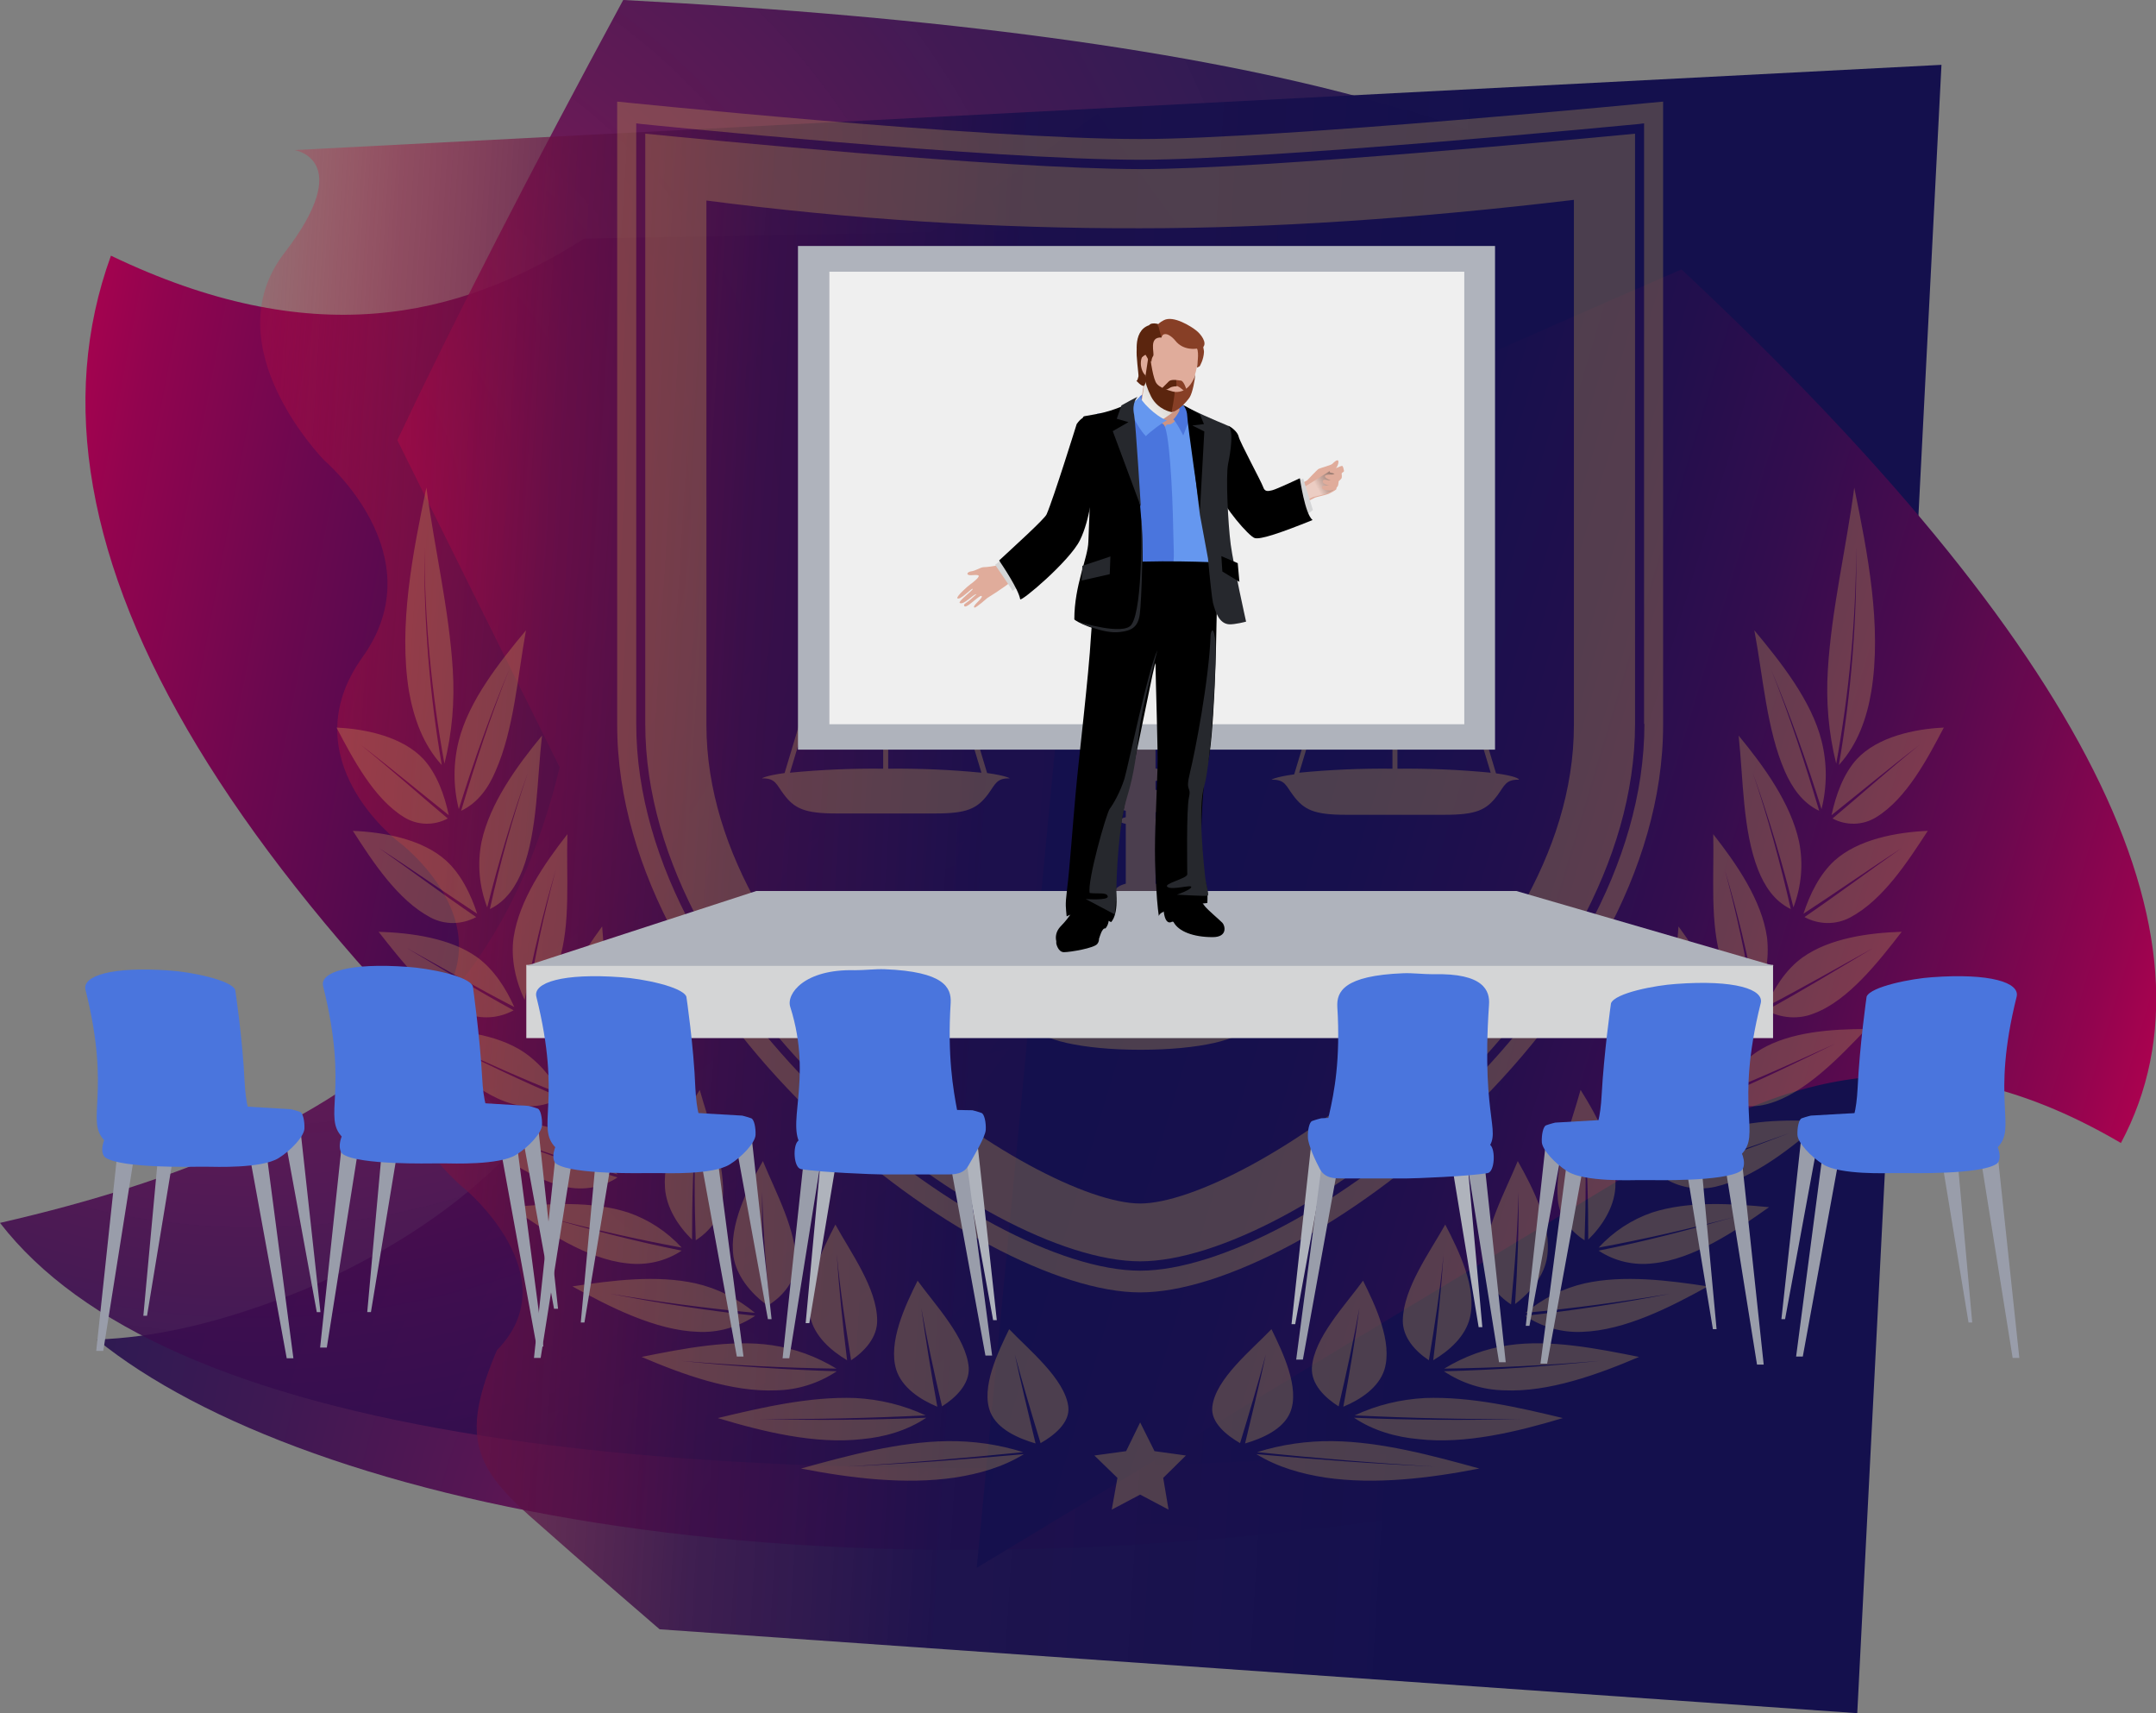 <svg xmlns="http://www.w3.org/2000/svg" viewBox="0 0 645.2 512.6"><rect x="0" y="0" width="645.2" height="512.6" fill="#808080" stroke="none"/><style>.st6{fill:#e8c052}.st7{fill:#d4d5d6}.st8{fill:#afb3bc}.st9{fill:#999daa}.st10{fill:#4a75dd}.st12{fill:#e0ac9b}.st16{fill:#6597ef}.st17{fill:#26282d}.st18{fill:#5b250e}.st19{fill:#873f26}</style><g id="Layer_1"><g id="Layer_10"><linearGradient id="SVGID_1_" gradientUnits="userSpaceOnUse" x1="-417.579" y1="-101.806" x2="-417.229" y2="-101.506" gradientTransform="matrix(538.15 748.65 691.63 -497.15 295119.563 262144.188)"><stop offset="0" stop-color="#bf0050"/><stop offset=".12" stop-color="#92044f"/><stop offset=".25" stop-color="#6c084f"/><stop offset=".38" stop-color="#4c0b4e"/><stop offset=".52" stop-color="#330d4e"/><stop offset=".66" stop-color="#220f4d"/><stop offset=".82" stop-color="#17104d"/><stop offset="1" stop-color="#14104d"/></linearGradient><path d="M174.8 71.4l263.6-4.9 3.7 201.2c-56 37.9-126.2 83.3-210.8 136.2C67.7 272.4 1.7 163.2 33.2 76.5c59.6 28.6 103.4 19.3 141.6-5.1z" fill-rule="evenodd" clip-rule="evenodd" fill="url(#SVGID_1_)"/><radialGradient id="SVGID_2_" cx="-270.972" cy="521.357" r="348.45" fx="-532.857" fy="435.549" gradientTransform="matrix(-.52 -.85 1.09 -.67 -415.48 415.73)" gradientUnits="userSpaceOnUse"><stop offset=".12" stop-color="#bf0050" stop-opacity=".9"/><stop offset=".19" stop-color="#a0034f" stop-opacity=".9"/><stop offset=".31" stop-color="#76074f" stop-opacity=".9"/><stop offset=".43" stop-color="#520a4e" stop-opacity=".9"/><stop offset=".56" stop-color="#370d4e" stop-opacity=".9"/><stop offset=".69" stop-color="#230f4d" stop-opacity=".9"/><stop offset=".83" stop-color="#18104d" stop-opacity=".9"/><stop offset="1" stop-color="#14104d" stop-opacity=".9"/></radialGradient><path d="M202.9 123.4L328.5 34 507 284.9c-10.6 48-22.9 101.4-36.9 160.3C256.3 487.5 90.9 451 29 400.8c16.5-.6 36-4.4 62.2-15 128.1-56 101.5-162.4 111.7-262.4z" fill-rule="evenodd" clip-rule="evenodd" fill="url(#SVGID_2_)"/><radialGradient id="SVGID_3_" cx="-9.385" cy="460.267" r="515.1" gradientTransform="rotate(-125.6 -45.426 285.156)" gradientUnits="userSpaceOnUse"><stop offset="0" stop-color="#bf0050" stop-opacity=".8"/><stop offset=".03" stop-color="#b40150" stop-opacity=".81"/><stop offset=".17" stop-color="#83064f" stop-opacity=".83"/><stop offset=".32" stop-color="#5b094e" stop-opacity=".86"/><stop offset=".47" stop-color="#3c0c4e" stop-opacity=".88"/><stop offset=".63" stop-color="#250e4d" stop-opacity=".89"/><stop offset=".8" stop-color="#18104d" stop-opacity=".9"/><stop offset="1" stop-color="#14104d" stop-opacity=".9"/></radialGradient><path d="M118.9 131.7c17-35.9 39.5-79.8 67.6-131.7 191.2 9.9 301 40.7 329.4 92.3-56.8 5.4-92.8 18.8-117.4 40l85.8 120.6C472 302 454.8 362.3 432.8 433.8c-240.4 17-384.6-5.6-432.8-67.9 111.6-25.6 151.1-69.6 167.5-136.3l-48.6-97.9z" fill-rule="evenodd" clip-rule="evenodd" fill="url(#SVGID_3_)"/><linearGradient id="SVGID_4_" gradientUnits="userSpaceOnUse" x1="-1286.519" y1="710.822" x2="-1768.549" y2="1196.453" gradientTransform="matrix(-.49 -.43 .56 -.64 -979.65 236.13)"><stop offset=".01" stop-color="#ff1332" stop-opacity=".1"/><stop offset=".02" stop-color="#ef1334" stop-opacity=".16"/><stop offset=".11" stop-color="#9f123d" stop-opacity=".47"/><stop offset=".21" stop-color="#611144" stop-opacity=".71"/><stop offset=".33" stop-color="#351049" stop-opacity=".87"/><stop offset=".48" stop-color="#1b104c" stop-opacity=".97"/><stop offset=".76" stop-color="#14104d"/></linearGradient><path d="M88.1 44.9s18.6 2.8-3 30.8 12 62.1 12 62.1 33.3 28.2 11.4 58.8 10.7 55.2 10.7 55.2 33.1 24.6 9.9 51.3 10.3 52.9 10.3 52.9 30.9 26 9.3 48c-10.4 24.6-7.5 34.2 9.6 49.4s39.1 34.1 39.1 34.1l358.4 25.1L581 19.4 88.1 44.9z" fill="url(#SVGID_4_)"/><linearGradient id="SVGID_5_" gradientUnits="userSpaceOnUse" x1="-419.168" y1="-101.555" x2="-418.898" y2="-101.315" gradientTransform="matrix(-454.84 -745.52 -739.16 377.72 -265076.531 -273773.531)"><stop offset="0" stop-color="#bf0050"/><stop offset=".12" stop-color="#92044f"/><stop offset=".25" stop-color="#6c084f"/><stop offset=".38" stop-color="#4c0b4e"/><stop offset=".52" stop-color="#330d4e"/><stop offset=".66" stop-color="#220f4d"/><stop offset=".82" stop-color="#17104d"/><stop offset="1" stop-color="#14104d"/></linearGradient><path d="M292.3 469.1l29.3-306.5c48.4-23.1 108.9-50.4 181.6-82C623.7 193.3 667.6 280.4 634.7 342c-62.4-36.6-107.1-17.4-150.2 11.1l-192.2 116z" fill-rule="evenodd" clip-rule="evenodd" fill="url(#SVGID_5_)"/></g></g><g id="Layer_3" opacity=".26"><g id="Layer_9"><path class="st6" d="M554.9 145.9c-2.4 18.1-6.8 36.4-7.9 54.5-.6 9.4.2 18.9 2.5 28.1 3.9-21.3 5.9-43 6-64.7.2 21.8-1.5 43.6-5.2 65.1 5.6-6.1 8.4-14.1 9.7-22 3.2-19.5-1.1-41.5-5.1-61zm26.8 71.8c-8.9.4-19.8 2.8-26 9.4-4.1 4.5-6.3 10.8-7.6 16.8 8.8-7 17.4-14.2 26.3-21-8.8 7.1-17.3 14.7-26 22 4.1 2.2 9.1 2.1 13.1-.4 9.1-5.6 15.3-17.5 20.2-26.8zm-4.8 30.9c-9.3.4-20.8 2.5-27.9 8.9-4.5 4.1-7.4 10.1-9.3 15.9 9.8-6.4 19.5-13.2 29.3-19.6-9.7 6.8-19.2 13.9-29 20.6 4.3 2.3 9.4 2.4 13.7.1 9.8-5.2 17.2-16.7 23.2-25.9zm-7.8 30.2c-9.8.3-21.6 1.9-29.7 7.7-5 3.6-8.5 9.2-11 14.8 10.8-5.6 21.4-11.7 32.1-17.6-10.6 6.3-21.1 12.7-31.9 18.6 4.4 2.4 9.7 2.8 14.3.9 10.2-3.8 19.3-15.5 26.2-24.4zm-10.6 29.1c-10.3 0-22.5.8-31.4 6-5.3 3.1-9.6 8.2-12.7 13.5 11.8-4.6 23.3-9.9 34.8-15.1-11.5 5.6-23 11.2-34.7 16.1 4.5 2.7 9.9 3.3 14.9 1.8 10.8-3.1 21.1-13.9 29.1-22.3zm-13.2 27.6c-10.7-.5-23.3-.5-33.2 3.9-5.7 2.5-10.6 7.1-14.4 12 12.7-3.6 25.2-7.8 37.6-12.3-12.4 4.8-24.8 9.3-37.6 13.2 4.6 3 10.2 4 15.6 2.8 11.8-2.7 23-11.8 32-19.6zm-15.9 25.7c-11.3-1.1-24.2-1.9-35 1.6-6.1 2.1-11.6 5.7-16 10.5 13.6-2.5 27-5.6 40.4-9.1-13.4 3.8-26.8 7.3-40.4 10 4.8 3.2 10.6 4.5 16.3 3.8 12-1.2 24.6-9.6 34.7-16.8zm-18.3 23.7c-11.8-1.8-25.2-3.5-36.9-.9-6.5 1.5-12.5 4.5-17.7 8.8 14.5-1.3 28.9-3.3 43.3-5.7-14.4 2.8-28.8 5-43.4 6.6 5.1 3.4 11.1 5.1 17.1 4.8 12.7-.4 26.4-7.4 37.6-13.6zM490.5 406c-12.5-2.5-26.6-5.3-39-3.5-6.9 1-13.4 3.4-19.3 7 15.5-.2 31-1 46.4-2.3-15.5 1.6-31 2.7-46.5 3.1 5.4 3.6 11.7 5.6 18.1 5.7 13.2.6 27.9-4.7 40.3-10zm-22.8 18.3c-13.3-3.2-27.6-6.5-41.3-6-7.3.4-14.4 2.1-21 5.2 16.5.8 33.1 1.2 49.6 1.1-16.6.4-33.2.3-49.8-.4 5.8 3.9 12.6 5.8 19.3 6.4 14 1.6 29.5-2.2 43.2-6.3zm-25 15.1c-14.1-3.9-29.3-8-43.8-8.2-7.7-.1-15.4 1-22.7 3.3 17.7 1.8 35.4 3.3 53.1 4.3-17.8-.8-35.6-2.1-53.3-3.7 6.3 3.9 13.5 5.9 20.6 7 14.9 2.2 31.2.2 46.1-2.7zM525 188.6c8 9.6 17.1 21.1 20.1 33 1.7 6.7 1.7 13.7 0 20.5-4.4-14.1-9.3-27.9-15-41.6 5.5 13.8 10.1 27.9 14.3 42.1-5.1-2.4-8.2-7.1-10.3-11.9-5.4-12.4-6.5-28.3-9.1-42.1zm-4.7 31.5c7.5 9.1 15.6 20.2 18.1 31.8 1.3 6.6.7 13.3-1.7 19.6-3.4-13.6-7.4-26.9-12.1-40.1 4.5 13.3 8.2 26.9 11.3 40.6-5-2.4-7.9-7-9.8-11.8-4.6-11.8-4.4-27-5.8-40.1zm-7.6 29.5c6.9 8.8 14.5 19.7 16.1 30.9.7 6.4-.4 12.9-3.3 18.7-2.4-13.1-5.5-26-9.3-38.8 3.5 12.9 6.3 26 8.4 39.2-4.9-2.5-7.7-7-9.3-11.8-3.7-11.2-2.3-25.8-2.6-38.2zm-10.4 27.6c6.3 8.6 13.3 19.5 14.1 30.3.5 6.2-1.7 12.5-5 17.7-1.5-12.6-3.6-25.2-6.5-37.6 2.5 12.6 4.4 25.2 5.5 38-4.4-2.6-7.6-6.9-8.8-11.9-2.8-10.9 0-24.8.7-36.5zm-13.2 25.5c5.7 8.5 12.2 19.4 12.2 29.8 0 6-2.8 12-6.6 16.7-.6-12.2-1.9-24.4-3.8-36.4 1.6 12.2 2.5 24.4 2.8 36.7-4.4-2.6-7.4-7-8.4-12.1-2.1-10.4 2-23.7 3.8-34.7zM473 326.1c5.2 8.3 11.1 19.3 10.4 29.3-.4 5.9-3.9 11.4-8.1 15.5 0-11.7-.3-23.4-1.3-35.1.7 11.8.6 23.5.2 35.3-4.3-2.7-7.6-7.1-8-12.2-1-10.6 4-22.6 6.8-32.8zm-18.8 21.3c4.6 8.1 10.2 19.2 8.8 28.6-.8 5.7-5 10.7-9.6 14.2.7-11.2 1.2-22.4 1-33.6-.2 11.3-1.1 22.5-2.2 33.7-4.2-2.7-7.7-7.1-7.9-12.2-.3-10 6.1-21.4 9.9-30.7zm-21.7 19c4.1 7.9 9.5 18.9 7.4 27.8-1.3 5.6-6.1 9.9-11 12.8 1.3-10.6 2.4-21.1 3.1-31.8-1 10.6-2.6 21.2-4.4 31.8-4.1-2.7-7.9-6.9-7.8-12 .2-9.6 8-20.2 12.7-28.6zm-24.6 16.8c3.7 7.4 8.9 18.4 6.4 26.6-1.7 5.4-7.2 9-12.3 11.1 1.8-9.8 3.5-19.6 4.8-29.5-1.8 9.9-3.9 19.6-6.2 29.4-4-2.5-8.3-6.6-8-11.6.6-8.9 10-18.7 15.3-26zm-27.4 14.5c3.3 6.8 8.6 17.6 5.6 24.9-2.1 5.1-8.4 7.8-13.5 9.3 2.1-8.9 4.3-17.7 6.2-26.6-2.4 8.9-5 17.7-7.7 26.5-3.8-2.2-8.9-6.1-8.3-10.9.9-8.3 11.9-17.1 17.7-23.2zM127.6 145.9c2.4 18.1 6.8 36.4 7.9 54.5.6 9.4-.2 18.9-2.5 28.1-3.9-21.3-5.9-43-6-64.7-.2 21.8 1.5 43.6 5.2 65.1-5.6-6.1-8.4-14.1-9.8-22-3.2-19.5 1.1-41.5 5.2-61zm-26.9 71.8c8.9.4 19.8 2.8 26 9.4 4.1 4.5 6.3 10.8 7.6 16.8-8.8-7-17.4-14.2-26.3-21 8.8 7.1 17.3 14.7 26 22-4.1 2.2-9.1 2.1-13.1-.4-9.1-5.6-15.3-17.5-20.2-26.8zm4.9 30.9c9.4.4 20.8 2.5 27.9 8.9 4.5 4.1 7.4 10.1 9.3 15.9-9.8-6.4-19.4-13.2-29.3-19.6 9.7 6.8 19.2 13.9 29 20.6-4.3 2.3-9.4 2.4-13.7.1-9.8-5.2-17.3-16.7-23.2-25.9zm7.7 30.2c9.8.3 21.6 1.9 29.6 7.7 4.9 3.6 8.5 9.2 11 14.8-10.9-5.6-21.4-11.7-32.1-17.6 10.6 6.3 21.1 12.7 31.9 18.6-4.4 2.4-9.6 2.8-14.3.9-10-3.8-19.1-15.5-26.1-24.4zm10.6 29.1c10.2 0 22.4.8 31.4 6 5.3 3.1 9.6 8.2 12.7 13.5-11.8-4.6-23.3-9.9-34.8-15.1 11.5 5.6 22.9 11.2 34.7 16.1-4.5 2.7-9.9 3.3-14.9 1.8-10.8-3.1-21.1-13.9-29.1-22.3zm13.3 27.6c10.7-.5 23.3-.5 33.2 3.9 5.7 2.5 10.6 7.1 14.4 12-12.7-3.6-25.2-7.8-37.6-12.3 12.4 4.8 24.8 9.3 37.6 13.2-4.6 3-10.2 4-15.6 2.8-11.9-2.7-23-11.8-32-19.6zm15.8 25.7c11.3-1.1 24.2-1.9 35 1.6 6.1 2.1 11.6 5.7 16 10.5-13.6-2.5-27-5.6-40.4-9.1 13.4 3.8 26.8 7.3 40.4 10-4.8 3.2-10.6 4.5-16.3 3.8-11.9-1.2-24.6-9.6-34.7-16.8zm18.3 23.7c11.9-1.8 25.1-3.5 36.9-.9 6.5 1.5 12.5 4.5 17.7 8.8-14.5-1.3-29-3.3-43.3-5.7 14.4 2.8 28.8 5 43.4 6.6-5.1 3.4-11.1 5.1-17.1 4.8-12.6-.4-26.4-7.4-37.6-13.6zM192 406c12.5-2.5 26.6-5.3 39-3.5 6.9 1 13.4 3.4 19.3 7-15.5-.2-31-1-46.4-2.3 15.5 1.6 31 2.6 46.5 3.1-5.4 3.6-11.7 5.6-18.1 5.7-13.3.6-27.9-4.7-40.3-10zm22.8 18.3c13.3-3.2 27.6-6.5 41.2-6 7.3.4 14.4 2.1 21 5.2-16.5.8-33.1 1.2-49.6 1.1 16.6.4 33.2.3 49.8-.4-5.8 3.9-12.6 5.8-19.2 6.4-14 1.6-29.6-2.2-43.2-6.3zm24.9 15.1c14.1-3.9 29.3-8 43.8-8.2 7.7-.1 15.4 1 22.7 3.3-17.7 1.8-35.4 3.3-53.1 4.3 17.8-.8 35.6-2.1 53.3-3.7-6.3 3.9-13.5 5.9-20.6 7-14.8 2.2-31.2.2-46.1-2.7zm-82.3-250.8c-8 9.6-17.1 21.1-20.1 33-1.7 6.7-1.7 13.7 0 20.5 4.4-14.1 9.3-27.9 15-41.6-5.5 13.8-10.1 27.9-14.3 42.1 5.1-2.4 8.3-7.1 10.3-11.9 5.5-12.4 6.6-28.3 9.1-42.1zm4.8 31.5c-7.5 9.1-15.6 20.2-18.1 31.8-1.3 6.6-.7 13.3 1.7 19.6 3.4-13.6 7.4-26.9 12.1-40.1-4.5 13.3-8.3 26.9-11.3 40.6 5-2.4 7.9-7 9.8-11.8 4.5-11.8 4.3-27 5.8-40.1zm7.6 29.5c-6.9 8.8-14.4 19.7-16.1 30.9-.9 6.3.6 13 3.3 18.7 2.4-13.1 5.5-26 9.3-38.8-3.5 12.9-6.3 26-8.4 39.2 4.9-2.5 7.7-7 9.3-11.8 3.7-11.2 2.2-25.8 2.6-38.2zm10.4 27.6c-6.3 8.6-13.3 19.5-14.1 30.3-.5 6.2 1.7 12.5 5 17.7 1.5-12.6 3.7-25.2 6.5-37.6-2.5 12.6-4.4 25.2-5.5 38 4.4-2.6 7.6-6.9 8.8-11.9 2.8-10.9 0-24.8-.7-36.5zm13.2 25.5c-5.7 8.5-12.2 19.4-12.2 29.8 0 6 2.8 12 6.6 16.7.6-12.2 1.9-24.4 3.8-36.4-1.6 12.2-2.5 24.4-2.8 36.7 4.4-2.6 7.4-7 8.4-12.1 2.1-10.4-2-23.7-3.8-34.7zm16 23.4c-5.2 8.3-11.1 19.3-10.4 29.3.4 5.9 3.9 11.4 8.1 15.5 0-11.7.3-23.4 1.3-35.1-.7 11.8-.6 23.5-.2 35.3 4.3-2.7 7.6-7.1 8.1-12.2.9-10.6-4.1-22.6-6.9-32.8zm18.9 21.3c-4.6 8.1-10.2 19.2-8.8 28.6.9 5.7 5 10.7 9.6 14.2-.7-11.2-1.2-22.4-1-33.6.2 11.3 1.1 22.5 2.2 33.7 4.2-2.7 7.7-7.1 7.9-12.2.2-10-6.1-21.4-9.9-30.7zm21.7 19c-4.1 7.9-9.5 18.9-7.5 27.8 1.3 5.6 6.1 9.9 11 12.8-1.3-10.6-2.4-21.1-3.1-31.8 1 10.6 2.6 21.2 4.3 31.8 4.1-2.7 7.9-6.9 7.8-12-.1-9.6-7.9-20.2-12.5-28.6zm24.6 16.8c-3.7 7.4-8.9 18.4-6.4 26.6 1.7 5.4 7.2 9 12.3 11.1-1.8-9.8-3.4-19.6-4.8-29.5 1.8 9.9 3.9 19.6 6.2 29.4 4-2.5 8.3-6.6 8-11.6-.7-8.9-10-18.7-15.3-26zm27.4 14.5c-3.3 6.8-8.6 17.6-5.6 24.9 2.1 5.1 8.4 7.8 13.5 9.3-2.1-8.9-4.3-17.7-6.2-26.6 2.4 8.9 5 17.7 7.7 26.5 3.9-2.2 8.9-6.1 8.3-10.9-1-8.3-11.9-17.1-17.7-23.2zm39.2 27.9l4.3 8.6 9.4 1.3-6.8 6.7 1.6 9.5-8.5-4.5-8.5 4.5 1.7-9.5-6.9-6.7 9.5-1.3zm106.5-194.2l-29.5-98.1v-4.2c.6-.1 1.2-.3 1.8-.6.3-.2.6-.4.9-.7l.1-.1c.2-.2.3-.4.5-.6 1.7-2.3 1.3-5.6-1-7.4-2.3-1.7-5.6-1.3-7.4 1s-1.3 5.6 1 7.4c.5.4 1.1.7 1.8.9-1.6.6-3.2 1.1-4.9 1.4-2 .4-4.1.6-6.1.5-2.3-.1-4.5-.4-6.7-1-2.4-.6-4.7-1.4-6.9-2.4-2.3-1-4.7-2.1-7.1-3.2-2.4-1.1-5-2.1-7.5-2.9-2.6-.8-5.2-1.4-7.9-1.7l-1-.1-.9-.1c-.7 0-1.3-.1-2-.1-1.3 0-2.6.1-3.8.2-2.3.3-4.6.8-6.9 1.5-3.4 1-6.6 2.5-9.5 4.4l-.3.2h-.4s-1.4-3.6-.2-5.5 6-4.6 5.2-10.2c-.7-4.8-4.9-11.2-7.8-21.5-2.9 10.3-7.1 16.7-7.8 21.5-.8 5.7 4 8.4 5.2 10.2s-.2 5.5-.2 5.5h-.3l-.3-.2c-3-1.9-6.2-3.3-9.5-4.4-2.2-.7-4.5-1.2-6.9-1.5-1.3-.1-2.5-.2-3.8-.2-.7 0-1.3 0-2 .1l-.9.1-1 .1c-2.7.3-5.3.9-7.9 1.7-2.6.8-5.1 1.8-7.5 2.9-2.4 1.1-4.8 2.2-7.1 3.2-2.2 1-4.6 1.8-6.9 2.4-2.2.6-4.5.9-6.7 1-2 .1-4.1-.1-6.1-.5-1.7-.3-3.3-.8-4.9-1.4 2.8-.8 4.4-3.6 3.7-6.4-.8-2.8-3.6-4.4-6.4-3.7-2.8.8-4.4 3.6-3.7 6.4.2.6.5 1.2.8 1.7.2.2.3.4.5.6l.1.1c.3.3.5.5.9.7.5.3 1.2.5 1.8.6v4.2l-29.5 98.1c-5.8.8-6.8 1.6-6.8 1.6 4.1-.1 4.3 1.8 6.5 4.7 3.2 4.3 6.2 5.8 15.8 5.8h29.5c9.6 0 12.6-1.4 15.9-5.8 2.2-3 2.5-4.8 6.5-4.7 0 0-1-.8-6.8-1.6l-29.5-98.1v-3.8c1.7.9 3.5 1.6 5.3 2.2 2.1.6 4.2 1 6.4 1.2 2.4.1 4.9.1 7.3-.3 2.6-.4 5.1-.9 7.6-1.7 2.5-.7 5-1.6 7.5-2.4 2.4-.8 4.8-1.4 7.3-1.9 2.3-.5 4.7-.7 7-.7h1.7c.5 0 1 .1 1.5.1 1 .1 2 .3 3 .5 1.8.4 3.6 1 5.3 1.8 2.6 1.1 5 2.6 7.2 4.4.8.6 1.4 1.1 1.7 1.5l.3.3c0 .1-.1.3-.1.4 0 .2-.1.4-.1.6 0 .1-.1.3-.1.4 0 .2-.1.5-.1.7v1.5c0 .4 0 .9.1 1.4v.4c0 .4.1.7.2 1 0 .1 0 .2.1.3.1.4.2.8.3 1.3l.1.2c.1.3.2.7.4 1 0 .1.1.2.1.3.2.3.3.7.5 1v.1c.2.3.4.6.5.8l.1.1c.1.2.2.3.4.4.1.2.3.3.4.4.2.2.4.3.6.5l.2.2c-.6.1-1.2.2-1.7.3-2.2.5-3.7 1.3-3.7 2.3s1.5 1.8 3.7 2.3v77.1c-1.7.4-2.7 1.1-2.7 1.9s1.1 1.5 2.7 1.9v2.6c-2.5.7-4.3 1.9-4.3 3.4s1.7 2.7 4.3 3.4v1.9c-1.1.3-1.9.6-1.9 1s.7.8 1.9 1v17.9c-1.9.5-3.1 1.3-3.1 2.2s1.2 1.7 3.1 2.2v2.5c-1.1.3-1.9.6-1.9 1s.7.8 1.9 1v2.7c-2.5 1.7-3.1 5.1-1.3 7.6.4.5.8 1 1.3 1.3-1.1 2.4-2.6 4.5-4.6 6.1-.1.1-.2.1-.3.2l-.1.1c-.3.2-.4.5-.5.9 0 .8 1 1.5 2.6 2-.4 4-19.3 7.4-22.5 10.9-.7.4-1.2 1.2-1.3 2 0 3.9 13.8 7 30.9 7h.4c17 0 30.9-3.1 30.9-7-.1-.8-.6-1.6-1.3-2-3.2-3.5-22.1-7-22.5-10.9 1.6-.5 2.6-1.2 2.6-2 0-.3-.2-.7-.4-.9l-.1-.1c-.1-.1-.2-.2-.3-.2-2-1.7-3.6-3.7-4.6-6.1 2.5-1.7 3.1-5.1 1.3-7.6-.4-.5-.8-1-1.3-1.3v-2.7c1.1-.3 1.9-.6 1.9-1s-.7-.8-1.9-1v-2.5c1.9-.5 3.1-1.3 3.1-2.2s-1.2-1.7-3.1-2.2V247c1.1-.3 1.9-.6 1.9-1s-.7-.8-1.9-1v-1.9c2.5-.7 4.3-1.9 4.3-3.4s-1.7-2.7-4.3-3.4v-2.6c1.7-.4 2.7-1.1 2.7-1.9s-1.1-1.5-2.7-1.9v-77.2c2.2-.5 3.7-1.4 3.7-2.3s-1.5-1.8-3.7-2.3c-.6-.1-1.1-.2-1.7-.3l.2-.2c.2-.1.4-.3.6-.5l.4-.4.4-.4.1-.1c.2-.3.4-.5.5-.8v-.1c.2-.3.3-.6.5-1l.1-.3c.1-.3.3-.7.4-1 0-.1 0-.1.1-.2.1-.4.2-.8.3-1.3 0-.1 0-.2.1-.3 0-.3.1-.7.2-1v-.4c.1-.5.1-.9.1-1.4v-1.5c0-.2 0-.5-.1-.7s0-.3-.1-.4-.1-.4-.1-.6-.1-.3-.1-.4l.3-.3c.4-.3.9-.9 1.7-1.5 2.2-1.8 4.6-3.2 7.2-4.4 1.7-.8 3.5-1.4 5.3-1.8 1-.2 2-.4 3-.5.5 0 1.1-.1 1.6-.1h1.7c2.3 0 4.7.2 6.9.7 2.5.5 4.9 1.1 7.3 1.9l7.5 2.4c2.5.7 5 1.3 7.6 1.7 2.4.3 4.9.4 7.3.3 4.1-.3 8.1-1.4 11.7-3.4v3.8l-29.5 98.1c-5.8.8-6.8 1.6-6.8 1.6 4.1-.1 4.3 1.8 6.5 4.7 3.2 4.3 6.2 5.8 15.8 5.8h29.4c9.6 0 12.6-1.4 15.9-5.8 2.2-3 2.5-4.8 6.5-4.7-.1-.3-1.1-1.1-6.9-1.9zm-211.3-.2l27.9-92.6V230c-9.3-.1-18.7.3-27.9 1.2zm57.3 0c-9.3-.9-18.6-1.3-27.9-1.2v-91.5l27.9 92.7zm95.1 0l27.9-92.6V230c-9.4-.1-18.7.3-27.9 1.2zm29.4-1.2v-91.5l27.9 92.7c-9.3-.9-18.6-1.3-27.9-1.2z"/><path class="st6" d="M193.1 40v176.6c0 83.1 101.8 160.8 148.1 160.8s148.1-77.7 148.1-160.8V40c-13.4 1.3-111.8 10.6-148.1 10.6-42.1-.1-135-9.3-148.1-10.6zM471 217c0 77.1-99 143.1-129.8 143.1S211.4 294 211.4 216.9V60c43 5.6 86.4 8.4 129.8 8.3 39.2 0 82.8-2.9 129.8-8.5V217z"/><path class="st6" d="M341.2 41.6c-47.7 0-156.5-11.2-156.5-11.2v186.5c0 87.7 107.6 169.8 156.5 169.8s156.5-82.1 156.5-169.8V30.4S382.3 41.6 341.2 41.6zm150.9 175c0 84.5-103.7 163.6-150.9 163.6S190.4 301 190.4 216.6V36.9l1.5.2c1 .1 104.4 10.7 149.3 10.7 38.7 0 148.2-10.6 149.3-10.7l1.5-.2v179.7z"/></g></g><g id="Layer_2"><path class="st7" d="M157.5 288.7h373.1v21.9H157.5z"/><path class="st8" d="M530.9 289H157.5l68.8-22.4h227.5z"/><path class="st9" d="M604.3 406.3h-2l-9.9-61.9h5.3zm-64.8-.4h-2l8.1-61.8h5.2zm50.7-10.2h-1.1l-8.2-49.8h4.8zm-56-1h-1.1l6.1-55.7 4.2 5.9z"/><path class="st10" d="M596.6 341.2c-1.9-1.9-2.7-2.5-4.1-3.4-.6-.4-7.1-6.5-7.1-6.5l-43.5 2.5s-1.3.3-2.7.8c-.9.3-1.4 2.9-1.3 5 .1 2.3 4 6.5 7.7 8.8 5.1 3.2 19.3 2.6 21.3 2.6h2.7c2 0 22.8.5 27.8-2.7 1.9-1.1.8-5.5-.8-7.1z"/><path class="st10" d="M558.6 298.2c1.2-3 13.4-5.4 19.5-5.8 17.5-1.3 26.4 1.6 25.4 5.8-7.9 31.6.3 39.1-5.8 45.2-3.4 3.4-58.1 4.1-52 .7 6.1-3.4 9.5-5.4 10.2-18.4.6-12.9 2.7-27.5 2.7-27.5z"/><path class="st8" d="M443.6 397.1h-1.1l-8.2-49.8h4.8zm-56-.9h-1.1l6.1-55.7 4.1 5.9z"/><path class="st9" d="M450.6 407.6h-2l-9.9-61.8h5.3zm-60.7-.8h-2L396 345h5.1z"/><path class="st10" d="M446 342.6c-1.9-1.9-2.7-2.5-4.1-3.4-.6-.4-7.1-6.5-7.1-6.5l-39.4 1.9s-1.3.3-2.7.8c-.9.3-1.4 2.9-1.3 5 .1 2.3 2.4 7.2 3.6 9.4 1.5 2.8 4.4 2.8 6.5 2.8h19.6c2 0 18.3-.6 24.1-1.6 2.1-.4 2.4-6.9.8-8.4z"/><path class="st10" d="M428.9 291.5c-3.1 0-6.1-.4-8.9-.3-18 .7-20 5.6-19.8 10 2 31.9-7.8 39.1-2.1 45.1-.3.8 42.7 1.9 46.1-1.5 6.1-6.1-1.1-7.7 1.4-44.2.3-4.1-1.5-9.5-16.7-9.1z"/><path class="st9" d="M527.8 408.3h-2l-9.9-61.8h5.3zM463 408h-2l8.1-61.8h5.2zm50.7-10.3h-1.1l-8.2-49.7h4.7zm-56-1h-1.1l6.1-55.7 4.2 5.9z"/><path class="st10" d="M520.1 343.3c-1.9-1.9-2.7-2.5-4.1-3.4-.6-.4-7.1-6.5-7.1-6.5l-43.5 2.5s-1.3.3-2.7.8c-.9.3-1.4 2.9-1.3 5 .1 2.3 4 6.5 7.7 8.8 5.1 3.2 19.3 2.6 21.3 2.6h2.7c2 0 22.8.5 27.8-2.7 1.9-1.2.8-5.6-.8-7.1z"/><path class="st10" d="M482.1 300.2c1.2-3.1 13.3-5.4 19.5-5.8 17.5-1.3 26.4 1.6 25.3 5.8-7.9 31.6.3 39.1-5.8 45.2-3.4 3.4-58.1 4.1-52 .7 6.1-3.4 9.5-5.4 10.2-18.4.7-12.8 2.8-27.5 2.8-27.5z"/><path class="st8" d="M241.1 395.9h1.1l8.3-49.8h-4.8zm56.1-.9h1.1l-6.1-55.7-4.1 5.9z"/><path class="st9" d="M234.2 406.4h2l9.9-61.8h-5.3zm60.7-.8h2l-8.1-61.8h-5.2z"/><path class="st10" d="M238.8 341.4c1.9-1.9 2.7-2.5 4.1-3.4.6-.4 7.1-6.5 7.1-6.5l41 .7s1.3.3 2.7.8c.9.3 1.4 2.9 1.3 5-.1 2.3-3.9 8.4-5.1 10.6-1.5 2.8-4.4 2.8-6.5 2.8h-19.6c-2 0-18.3-.6-24.1-1.6-2.2-.4-2.5-6.9-.9-8.4z"/><path class="st10" d="M255.8 290.3c3.1 0 6.1-.4 8.9-.3 18 .7 20 5.6 19.8 10-2 31.9 6.9 39.6 1.2 45.6.3.8-41.8 1.4-45.2-2-6.1-6.1 3.1-19.9-4-42.3-1.3-3.9 4.2-11.4 19.3-11z"/><path class="st9" d="M28.8 404.2h2.1l9.8-61.8h-5.3zm14.1-10.5H44l8.2-49.8h-4.7zm51.9-1.1h1.1L89.8 337l-4.1 5.9zm-9 13.8h2l-8.1-61.8h-5.2z"/><path class="st10" d="M32.4 339.2c1.9-1.9 2.7-2.5 4.1-3.4.6-.4 7.1-6.5 7.1-6.5l43.5 2.6s1.3.3 2.7.8c.9.3 1.4 2.9 1.3 5-.1 2.3-4 6.5-7.7 8.8-5.1 3.2-19.3 2.6-21.3 2.6h-2.7c-2 0-22.8.5-27.8-2.7-1.9-1.3-.8-5.7.8-7.2z"/><path class="st10" d="M70.4 296.2c-1.2-3-13.4-5.4-19.5-5.8-17.5-1.3-26.4 1.6-25.3 5.8 7.9 31.6-.3 39.1 5.8 45.2 3.4 3.4 58.1 4.1 52 .7-6.1-3.4-9.5-5.4-10.2-18.4-.6-12.9-2.8-27.5-2.8-27.5z"/><path class="st9" d="M95.8 403.2h2l9.8-61.8h-5.2zm64.8-.3h2l-8.1-61.9h-5.2zm-50.7-10.3h1.1l8.2-49.7h-4.8zm55.9-1h1.2l-6.1-55.7-4.2 5.9z"/><path class="st10" d="M103.5 338.2c1.9-1.9 2.7-2.5 4.1-3.4.6-.4 7.1-6.5 7.1-6.5l43.5 2.6s1.3.3 2.7.8c.9.3 1.4 2.9 1.3 5-.1 2.3-4 6.5-7.7 8.8-5.1 3.2-19.3 2.6-21.3 2.6h-2.7c-2 0-22.8.5-27.8-2.7-1.9-1.3-.9-5.7.8-7.2z"/><path class="st10" d="M141.5 295.1c-1.2-3.1-13.3-5.4-19.5-5.8-17.5-1.3-26.4 1.6-25.3 5.8 7.9 31.6-.3 39.1 5.8 45.2 3.4 3.4 58.1 4.1 52 .7-6.1-3.4-9.5-5.4-10.2-18.4-.7-12.8-2.8-27.5-2.8-27.5z"/><path class="st8" d="M238.8 73.6h208.6v150.7H238.8z"/><path fill="#efefef" d="M248.2 81.3h190v135.4h-190z"/><path class="st12" d="M400.3 140.8c-.2-.2-1-.1-1.8.1.4-.3.8-.6 1.1-.7.5-.2 1.1-1.7.9-2.3-.3-.6-1.4.5-1.8.9-.4.4-3.5 1.2-4.1 1.5-.5.3-3.1 3.1-3.4 3.4-.3.3-8.7 4.3-11.4 4.9 0 0 1.8 6.3 2.1 6.2.3-.1 11.2-5.7 11.6-5.9.4-.2 3.3-.8 4-1.1.7-.3 2-1 2.4-1.4 0-.1.8-5.3.4-5.6z"/><linearGradient id="SVGID_6_" gradientUnits="userSpaceOnUse" x1="612.822" y1="-161.442" x2="590.605" y2="-160.001" gradientTransform="matrix(-.68 .437 .422 .657 875.826 -13.513)"><stop offset=".214" stop-color="#fff"/><stop offset=".219" stop-color="#fcfcfc"/><stop offset=".307" stop-color="#bababa"/><stop offset=".394" stop-color="#818181"/><stop offset=".477" stop-color="#535353"/><stop offset=".555" stop-color="#2f2f2f"/><stop offset=".629" stop-color="#151515"/><stop offset=".695" stop-color="#050505"/><stop offset=".747"/></linearGradient><path opacity=".4" fill="url(#SVGID_6_)" d="M389.5 150.3l3.5-1.6 3.8-.9 2.1-1.1.4-.7.4-3.8-1.4-1.5-10 6.3z"/><path class="st12" d="M398.1 146.8l-1.5-.2s-.7 0-1-.7c-.1-.3.5-.6.9-.6h1.5s-.5 0-.9-.2c-.8-.3-1.5-.7-1.2-1.3.3-.6 1.7.1 2.3-.1-.5-.1-1.9-.8-1.7-1.3.2-.5 2-.4 2.2-.4.1 0 .8-.3.8-.3s-1.2-.2-1.4-.3c-.2-.1-.3-.5-.1-.9.2-.4 1.6-.5 1.9-.5.3 0 1.3-.6 1.7-.6.4 0 .5 1.2.6 1.5.1.3-.7.5-.7.8 0 .3.2 1.1-.1 1.5-.3.4-.8.8-.8.8s0 .6-.2 1.3c-.2.6-.7.6-.7.9 0 .4-1.6.6-1.6.6z"/><path class="st7" d="M387.3 144.3l2.7-1.1 2.9 9.4-3.4 2.7z"/><path d="M367.6 127.4c.8.3 2.8 1.8 3.1 3.3.3 1.5 6.8 13.5 7.3 15s1.4 1.3 2.7 1c1.3-.3 8.3-3.6 8.3-3.6s1.5 10.7 3.8 12.5c-9.4 3.8-15.6 5.9-17.3 5.4-1.8-.5-9.7-9.9-9.9-12.5-.3-2.5 2-21.1 2-21.1z"/><path class="st12" d="M298.4 169.2c-1 .2-3 .5-4 .5s-2.3 1.1-4 1.3c-.6.1-1.3.7-.6 1 .7.3 1.8-.1 2.8.1 1.2.2-1.6 2.3-2.3 2.8-.6.4-4.2 3.6-3.8 4.1.7.8 4.4-3.2 4.6-2.8.2.3-4.5 3.8-3.9 4.2 1.2.8 4.2-2.8 5-2.6l-1.8 1.6c-.9.8-1.9 1.3-1.9 1.6 0 2.1 4.9-3.5 5.3-2.6.3.7-3 2.9-2.2 3.4.4.2 3.9-2.9 3.9-2.9s5.5-3.4 7.2-5c1-1 5-2.6 5-2.6l-4.6-4.1c-.2 0-3 1.8-4.7 2z"/><path class="st7" d="M300.3 167l-2.5 2s4.7 6.8 5.2 7.8l3.7-2.7-6.4-7.1z"/><path d="M322.2 126.9c2.4-3.5 4.6-2.4 6.1-.2 1.9 2.6 1 11.9-.3 16.2-1.2 3.8-1.7 12.4-4.8 18.7-3.1 6.3-17.7 18.6-17.9 17.7-.5-3-5.3-10.1-6.3-11.6 4.3-4 13.6-12.4 14.2-13.8 2-4.5 9-27 9-27z"/><path class="st10" d="M340.6 119.7c.4-1 .8-1.7 1.8-1.6 1 .1 11.4 1.8 11.7 3.7.3 1.8-2.3 3.7-4 4-1.7.2-9.5-6.1-9.5-6.1z"/><path d="M353.2 117c-.7 2.3-.6 4.9.1 6.9.8 2.1-2.6 5.3-3.8 5.2-1.3-.1-8.4-6.7-8.4-6.7s1.3-7.9 1.5-9.7c.4-1.8 10.6 4.3 10.6 4.3z" fill="#cc9483"/><linearGradient id="SVGID_7_" gradientUnits="userSpaceOnUse" x1="338.385" y1="123.676" x2="365.621" y2="104.879"><stop offset="0" stop-color="#fff"/><stop offset=".516" stop-color="#c6c0b9"/></linearGradient><path d="M353.7 118c0 .3-.4 1.9-.3 3.3-1.2 1.5-9.2 7.1-11.2 6.9-1.7-.2-.3-3.1-1.2-4.3.4-1.7 1.8-11.3 1.8-11.7l10.9 5.8z" fill="url(#SVGID_7_)"/><path class="st16" d="M362 141.1l1.9-13.3-9.3-5.4c-.6.7-3.2 4.8-4.9 4.6-1.7-.2-.9 2.9-.9 2.9l1 39.3 11.3-.1s1.5-1.7 1.5-9.1c0-2.3.3-12.9-.6-18.9z"/><path class="st10" d="M351.1 158.6c-.2-11.8-1.2-30.8-3-31.7-1.5-.8-6.7-4.2-7.3-5.4l-.5-.8c-5 1.8-10 3.1-12 3.1 0 0 2.6 13.6 3.1 18 .5 5.3-.6 16.1-.9 21.2-.2 2.9 1.5 6.1 1.5 6.1s14 .6 18.4 0c1.3-.1.8-3.7.7-10.5z"/><path d="M348.2 272.1c-.1-2 1-3.3.1-13.5-.1-1.2 9.2-1.7 9.2-1.7-.4 5-1.7 8.2 3.1 14.3 1.1 1.3 4.1 3.8 5.2 4.9.8.8 1.7 4.3-2.9 4.3-5.8 0-10.2-1.7-11.7-4.5-.1-.2-.5-.1-.5-.1s-2.1 1.5-2.5-3.7zm-6.4-99.2c-.4 6.6-2.4 14-2.4 14s-1.8 1-6 1.7c-5.1.8-11.9-2.9-11.9-3.3 0-10.2 4.1-18.5 4.2-23.2.1-3.6.7-13.4.2-15-.5-1.5-2-15.7-1.3-19.2.3-1.5-1.4-3.2.1-3.4 4.2-.8 6.4-.8 13.7-4 0 0-1.3 8.6 0 11.1s1.5 13.4 2.3 16c.5 1.6 1.7 16.4 1.1 25.3zm-9.1 91.6l-8.8-1.2s-.1.8-.8 3.9c-1.3 5.6-4.5 8.7-5.9 10.2-1.2 1.4-1.4 2.9-1.1 4.2v.7s.5 2.6 2.3 2.6c1.8 0 9.1-1.2 10-2.5.4-.5.5-1.1.5-1.6 0-.1.1-.1.1-.2 0 0 .8-3.1 1.8-2.8 0 0 1.7-1.7.7-4.5s1.2-8.8 1.2-8.8z"/><path d="M362.3 168.2c0 .9 1.7 4.4 1.7 5.3.3 9.5 0 13.2 0 15.6 0 2.7-.7 33-2.7 39.8-2 6.8-2.4 32-1 34s1 7.3 1 7.3-14.1 1.2-14.5 3.9c0 0-.5-2.9-.8-8.8-.7-11.8-.3-15.2.4-35.6.2-4.1-.6-27-.6-31 0-3-5.8 28.9-8.5 38.4 0 0-4.5 20.1-3.4 28.9 1 7.9-1.4 9.9-1.4 9.9s-8.5-4.4-13.3-1.7c-.2-2.7-.5-3 .1-7.9.8-6.1 1.8-20.4 2.6-29 .9-10.2 3.9-34.9 4.6-47.2.7-12.2 4.4-18.1 5.8-20.6 1.5-2.4 30-1.3 30-1.3z"/><path class="st17" d="M362.3 189.8c-.5 13.9-4.7 35.3-6.2 41.4-1.5 6.1.5 3.8-.3 7.4-.8 3.6-.5 21.7-.5 23 0 1.3-7.4 2.8-5.9 3.8s7.1-.8 7.1 0-4.3 2.3-4.3 2.3 8.7.5 9.2.3c.5-.3-.3-2.5-.7-5.2-.3-2.7-2.4-21.1-.3-27.7 2-6.6 4-39.9 3.2-44.2-.7-4.4-1.3-1.1-1.3-1.1zm-15.9 4.7c-2.8 5.6-8.7 34.4-9.9 38.5-1.3 4.1-3.4 7.7-4.4 9-1 1.3-6.8 21.7-6 25.2 2.6.3 5.1-.3 5.4 1 .3 1.3-6.6.8-6.6.8l8.7 4.6s.5-4.3.5-7.7c0-3.3.6-19 3.1-27.1 2.5-8.2 2.8-13.5 3.8-20.7.9-7 5.4-23.6 5.4-23.6zm-14.1-28l-8.4 2.8-.2 4.4 8.4-1.9z"/><path class="st17" d="M341.5 154.8c.8 5.4.1 25.3-.4 28.9-.5 3.9-2.4 5-5.9 5.4-5.1.7-12.3-3-12.3-3s13.4 4.2 15.7.8c3.6-5.2 2.9-32.1 2.9-32.1zm26.8 8.1c-.8-6.1-1.5-20.2-.8-24 .8-3.8 1.8-10.5 0-11.5-.1-.1-5-2-11.5-5.1l.3 5.4c1.5 17.3 2.8 26.4 2.8 26.4l2.4 13c.6 6.5 1.2 12 1.5 13.3.8 3.1 2 6.2 4.8 6.4 1.8.1 5.1-.8 5.1-.8s-3.8-17-4.6-23.1z"/><path class="st10" d="M353.5 120.8c.2 1.5-1.9 4.4-2.4 4.7.7.3 3 4.8 3 4.8l2.3-6.1c0-.1-3-4.1-2.9-3.4z"/><path class="st16" d="M341.2 118.6c-.1 1.1 4.5 5.9 8 7.2-1.1.4-5.3 3.6-6.3 4.7-3.1-3.3-5.2-8.8-4.8-9.2 1.1-.7 3.1-2.7 3.1-2.7z"/><path class="st17" d="M340.4 118.8c0-.2-4.8 2.5-4.8 2.5l-1.4 4 3.5 1-4.7 2.7 8.4 22.6s-1.5-24.5-2-27.5c-.8-3.6 1-5.3 1-5.3z"/><path d="M353.9 121.1c.4.1 5.2 2.9 5.2 2.9l1.2 2.9-3.5.4 3.6 1.8-1.3 23.5s-3.7-25.1-3.8-28.1c-.1-2.4-1.4-3.4-1.4-3.4zm11.6 45.3l4.9 2.1.5 5.6-5.1-3.1z"/><path class="st18" d="M340.2 104.5c-.3 1.6.6 7.7.5 8.1-.1.3-.3 1.4-.6 1.3-.3-.2 1.7 2 2.3 1.5.6-.5 2.5-8.2 2.3-8.7-.3-.5-4.5-2.2-4.5-2.2z"/><path class="st12" d="M357.1 113.6c1.1-2.9 2.1-7.5 1.1-10.9-.7-2.2-5.3-4.4-6.4-4.5-7-.6-7.7 3.8-8.1 8.3-1.5-1.1-2.3.4-2.3 2.2 0 1.4.6 3 1.4 3.6.2 4 2.6 7.1 7.4 8.1.9.2 1.6.1 2.4-.3 1.1-.4 1.9-1.3 2.6-2.4.7-1 1.9-3.9 1.9-4.1z"/><path class="st18" d="M343.9 97.3c.7-1.1 4-.3 3.9.6l1.7.2c.2-1.6-2 2.5-1.9 2.9-4-.3-2 4.8-2.5 5.5-.6.9-.5 1.7-.5 1.7l-.9-.5-.9-1.6-2.2 1.6c-.1-.2-2.1-8.6 3.3-10.4z"/><path class="st19" d="M358 98.9c-1.5-1.2-6.8-4.6-9.7-3.1-2.8 1.5-1.6 1.9-1.6 1.9l.8 3.1c1.1-2 3.4.1 4.2 1.1 2.5 3.2 6.5 2.4 6.5 2.4.7 1 0 5.7 0 5.7l.8-.4s1.2-1.9 1.3-4.3c0-.6-.2-1-.2-1.5 1.1-1.3-.6-3.7-2.1-4.9zm-.3 13.1c-.1 1.6-.8 5.5-1.7 6.9-.9 1.4-3.9 4.5-5.5 4.4-.8-1.4.6-6.1.6-6.1s2.3.5 4-1c1.9-1.4 2.6-4.2 2.6-4.2z"/><path class="st19" d="M353.5 113.9c.7.2 1.6 2.4 1.7 3.3.1.9-2.5-2-3.2-1.7v-1.8l1.5.2z"/><path class="st18" d="M352 113.7s-1.6-.2-2.2.4l-2.3 2.3s.8.8 2.5-.3c.9-.6 2.1-.5 2.1-.5l-.1-1.9z"/><path class="st18" d="M344 104.4c0 1.6.8 7.6 1.8 9.8.9 2.1 4.9 2.8 5.7 3.1.1 1-.9 6-.9 6s-4-.6-6.1-4.6c-1.1-2.2-1.9-4.5-1.8-5.6.3-1.8 1.3-8.7 1.3-8.7z"/><path class="st9" d="M159.8 406.3h2l9.8-61.9h-5.2zm60.7-.4h2l-8.1-61.8h-5.2zm-46.7-10.2h1.1l8.3-49.8h-4.8zm56-1h1.1l-6.1-55.7-4.1 5.9z"/><path class="st10" d="M167.4 341.2c1.9-1.9 2.7-2.5 4.1-3.4.6-.4 7.1-6.5 7.1-6.5l43.5 2.5s1.3.3 2.7.8c.9.3 1.4 2.9 1.3 5-.1 2.3-4 6.5-7.7 8.8-5.1 3.2-19.3 2.6-21.3 2.6h-2.7c-2 0-22.8.5-27.8-2.7-1.9-1.1-.8-5.5.8-7.1z"/><path class="st10" d="M205.4 298.2c-1.2-3-13.3-5.4-19.5-5.8-17.5-1.3-26.4 1.6-25.4 5.8 7.9 31.6-.3 39.1 5.8 45.2 3.4 3.4 58.1 4.1 52 .7-6.1-3.4-9.5-5.4-10.2-18.4-.5-12.9-2.7-27.5-2.7-27.5z"/></g></svg>